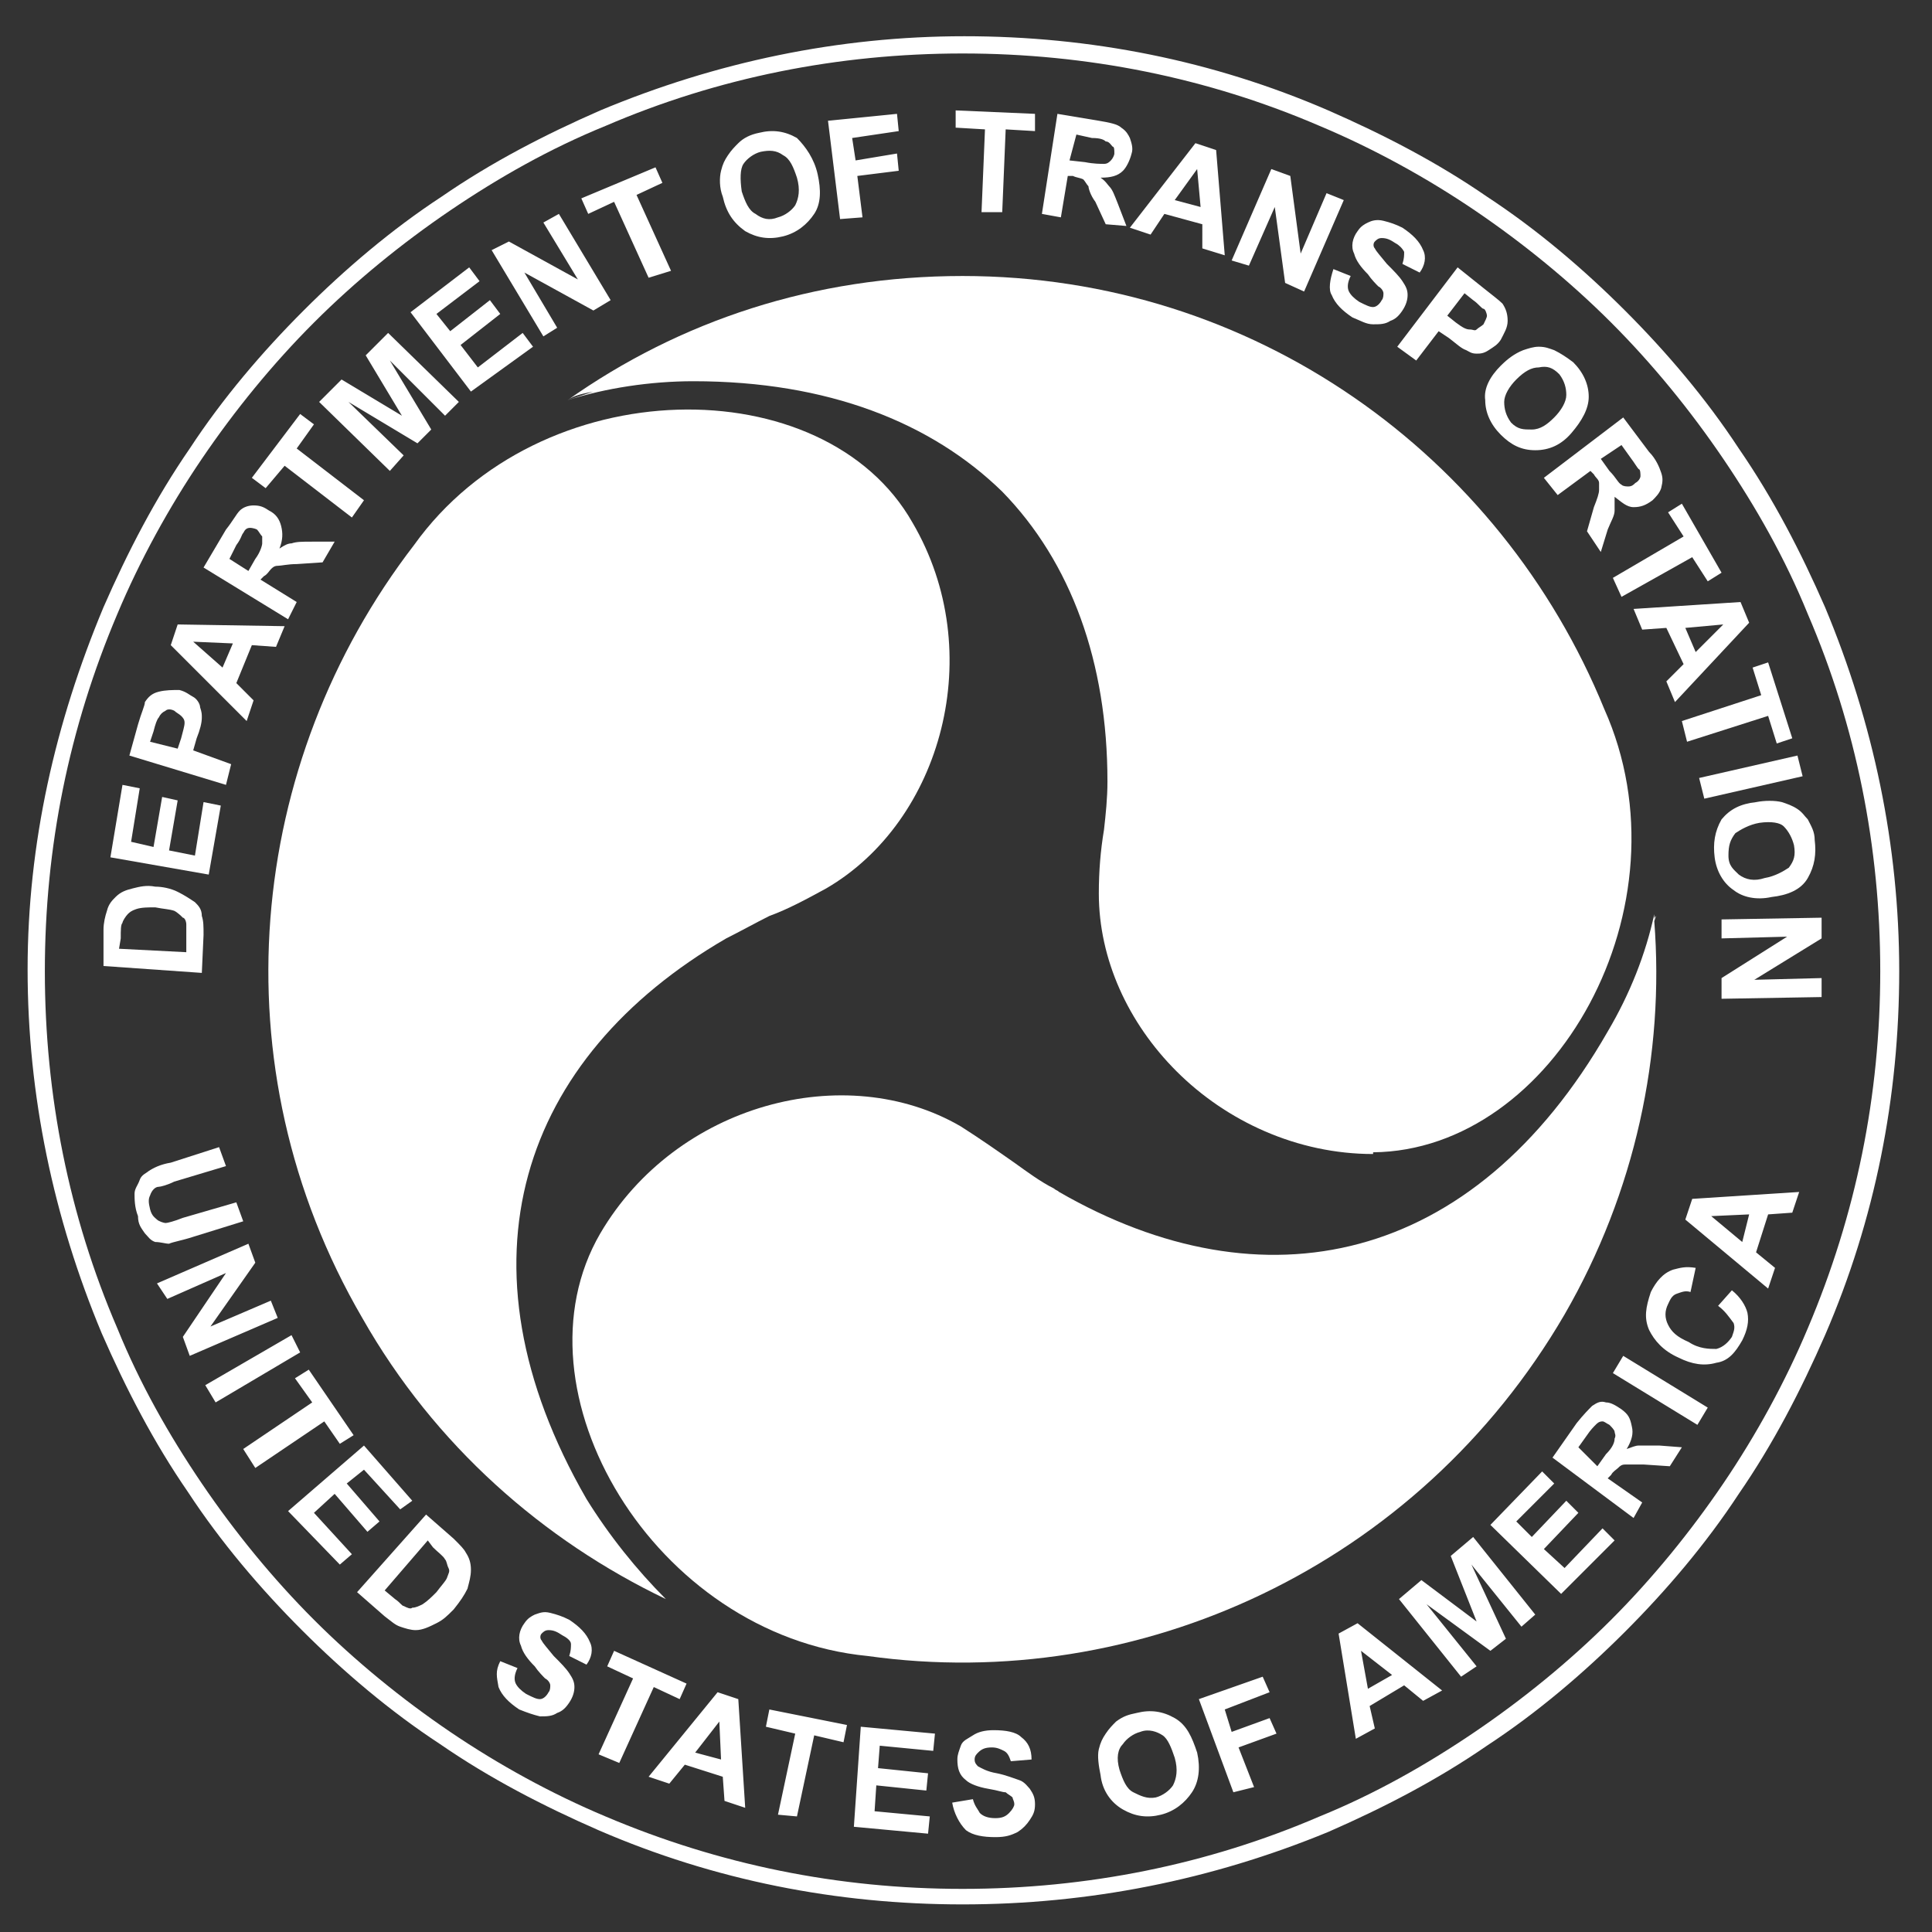 <?xml version="1.0" encoding="utf-8"?>
<!-- Generator: Adobe Illustrator 25.0.1, SVG Export Plug-In . SVG Version: 6.00 Build 0)  -->
<svg version="1.1" id="Layer_1" xmlns="http://www.w3.org/2000/svg" xmlns:xlink="http://www.w3.org/1999/xlink" x="0px" y="0px"
	 viewBox="0 0 112 112" style="enable-background:new 0 0 112 112;" xml:space="preserve">
<rect x="0" y="0" width="112" height="112" fill="#333333" stroke="none"/>
<style type="text/css">
	.st0{fill:#FFFFFF;}
</style>
<g>
	<g>
		<path class="st0" d="M55.8,110.4c-7.3,0-14.4-1.4-21.1-4.3c-3.2-1.4-6.3-3-9.2-5c-2.9-1.9-5.6-4.2-8-6.6s-4.7-5.1-6.6-8
			c-2-2.9-3.6-6-5-9.2c-2.8-6.7-4.3-13.8-4.3-21.1s1.6-14.3,4.4-21c1.4-3.2,3-6.3,5-9.2c1.9-2.9,4.2-5.6,6.6-8s5.1-4.7,8-6.6
			c2.9-2,6-3.6,9.2-5c6.7-2.8,13.8-4.3,21.1-4.3S70.3,3.5,77,6.4c3.2,1.4,6.3,3,9.2,5c2.9,1.9,5.6,4.2,8,6.6s4.7,5.1,6.6,8
			c2,2.9,3.6,6,5,9.2c2.8,6.7,4.3,13.8,4.3,21.1s-1.4,14.4-4.3,21.1c-1.4,3.2-3,6.3-5,9.2c-1.9,2.9-4.2,5.6-6.6,8s-5.1,4.7-8,6.6
			c-2.9,2-6,3.6-9.2,5C70.2,109,63.1,110.4,55.8,110.4z M55.8,3.1c-7.2,0-14.2,1.4-20.7,4.2c-3.2,1.3-6.2,3-9,4.9s-5.5,4.1-7.9,6.5
			s-4.6,5.1-6.5,7.9s-3.6,5.9-4.9,9C4,42.2,2.6,49.1,2.6,56.3S4,70.5,6.8,77c1.3,3.2,3,6.2,4.9,9s4.1,5.5,6.5,7.9s5.1,4.6,7.9,6.5
			s5.9,3.6,9,4.9c6.6,2.8,13.5,4.2,20.7,4.2s14.2-1.4,20.7-4.2c3.2-1.3,6.2-3,9-4.9s5.5-4.1,7.9-6.5s4.6-5.1,6.5-7.9s3.6-5.9,4.9-9
			c2.8-6.6,4.2-13.5,4.2-20.7s-1.4-14.2-4.2-20.7c-1.3-3.2-3-6.2-4.9-9s-4.1-5.5-6.5-7.9s-5.1-4.6-7.9-6.5s-5.9-3.6-9-4.9
			C70,4.5,63,3.1,55.8,3.1z"/>
	</g>
	<path class="st0" d="M12.7,66.5l0.4,1.1l-3,0.9c-0.4,0.2-0.8,0.3-0.9,0.3c-0.2,0-0.4,0.2-0.5,0.5c-0.1,0.2-0.1,0.4,0,0.8
		s0.3,0.5,0.4,0.6s0.4,0.2,0.5,0.2s0.5-0.1,1-0.3l3.1-0.9l0.4,1.1l-2.9,0.9c-0.6,0.2-1.2,0.3-1.4,0.4C9.6,72.1,9.3,72,9,72
		c-0.3-0.1-0.4-0.3-0.6-0.5C8.2,71.2,8,71,8,70.5c-0.2-0.5-0.2-1-0.2-1.3s0.2-0.5,0.3-0.8c0.1-0.3,0.4-0.4,0.5-0.5
		c0.3-0.2,0.7-0.4,1.3-0.5L12.7,66.5L12.7,66.5z M9.1,74.4l5.3-2.3l0.4,1.1l-2.6,3.7l3.5-1.5l0.4,1L11,78.6l-0.4-1.1l2.5-3.7
		l-3.4,1.5L9.1,74.4z M11.9,80.3l5-2.9l0.5,1l-4.9,2.9L11.9,80.3z M14.1,84l4-2.7l-1-1.4l0.8-0.5l2.6,3.8l-0.8,0.5l-0.9-1.3l-4,2.7
		L14.1,84z M16.7,87.6l4.4-3.8l2.8,3.2l-0.7,0.5l-2.1-2.3l-1,0.8l1.9,2.2l-0.7,0.6l-1.9-2.2l-1.2,1.1l2.2,2.4l-0.7,0.6L16.7,87.6
		L16.7,87.6z M24.7,87.8l1.6,1.4c0.4,0.4,0.6,0.6,0.7,0.8c0.2,0.3,0.3,0.6,0.3,1s-0.1,0.7-0.2,1.1c-0.2,0.4-0.4,0.7-0.8,1.2
		c-0.4,0.4-0.6,0.6-1,0.8c-0.4,0.2-0.8,0.4-1.2,0.4c-0.3,0-0.6-0.1-0.9-0.2s-0.5-0.3-0.9-0.6l-1.6-1.4L24.7,87.8L24.7,87.8z
		 M24.8,89.3l-2.5,2.9l0.6,0.5c0.3,0.2,0.4,0.4,0.5,0.4c0.2,0.1,0.4,0.2,0.5,0.1c0.2,0,0.4-0.1,0.6-0.2c0.3-0.2,0.5-0.4,0.8-0.7
		c0.3-0.4,0.5-0.6,0.6-0.8c0.1-0.3,0.2-0.4,0.1-0.6s-0.1-0.4-0.2-0.5c-0.1-0.2-0.4-0.4-0.7-0.7L24.8,89.3L24.8,89.3z M29,96.3l1,0.4
		c-0.2,0.4-0.2,0.7-0.1,0.9c0.1,0.2,0.3,0.4,0.6,0.6c0.4,0.2,0.6,0.3,0.8,0.3s0.4-0.2,0.5-0.4c0.1-0.1,0.1-0.3,0.1-0.4
		s-0.1-0.3-0.3-0.4c-0.1-0.1-0.4-0.4-0.6-0.7c-0.4-0.4-0.7-0.8-0.8-1.2c-0.2-0.4-0.1-0.9,0.2-1.3c0.2-0.3,0.4-0.4,0.6-0.5
		c0.3-0.1,0.5-0.2,0.9-0.1c0.4,0.1,0.7,0.2,1.1,0.4c0.6,0.4,1,0.8,1.2,1.3c0.2,0.4,0.1,0.9-0.2,1.3L33,96c0.1-0.3,0.1-0.5,0.1-0.7
		s-0.3-0.4-0.5-0.5c-0.3-0.2-0.5-0.3-0.8-0.3c-0.2,0-0.3,0.1-0.4,0.2s-0.1,0.3,0,0.4c0.1,0.2,0.3,0.4,0.7,0.9c0.4,0.4,0.7,0.7,0.9,1
		s0.3,0.5,0.3,0.8s-0.1,0.6-0.3,0.9s-0.4,0.5-0.7,0.6c-0.3,0.2-0.6,0.2-1,0.2c-0.4-0.1-0.7-0.2-1.2-0.4c-0.6-0.4-1-0.8-1.2-1.3
		C28.8,97.2,28.7,96.9,29,96.3L29,96.3z M34.7,101.7l2-4.4l-1.5-0.7l0.4-0.9l4.2,1.9l-0.4,0.9l-1.5-0.7l-2,4.4L34.7,101.7
		L34.7,101.7z M43.2,104.8l-1.2-0.4l-0.1-1.4l-2.2-0.7l-0.9,1.1l-1.2-0.4l4-4.9l1.2,0.4L43.2,104.8L43.2,104.8z M41.8,102l-0.1-2.2
		l-1.4,1.8L41.8,102L41.8,102z M45.1,105.2l1-4.7l-1.7-0.4l0.2-1l4.5,0.9l-0.2,1l-1.7-0.4l-1,4.7L45.1,105.2L45.1,105.2z
		 M49.5,105.9l0.4-5.8l4.3,0.4l-0.1,1l-3.1-0.3l-0.1,1.3l2.9,0.3l-0.1,1l-2.9-0.3l-0.1,1.5l3.2,0.3l-0.1,1L49.5,105.9L49.5,105.9z
		 M55.2,104.5l1.2-0.2c0.1,0.4,0.3,0.6,0.4,0.8c0.2,0.2,0.5,0.3,0.9,0.3s0.6-0.1,0.8-0.3s0.3-0.4,0.3-0.5c0-0.2-0.1-0.3-0.1-0.4
		c-0.1-0.1-0.3-0.2-0.4-0.3c-0.2,0-0.4-0.1-1-0.2s-1.1-0.3-1.3-0.5c-0.4-0.3-0.5-0.7-0.5-1.2c0-0.3,0.1-0.5,0.2-0.8
		c0.1-0.3,0.4-0.4,0.7-0.6s0.7-0.3,1.2-0.3c0.7,0,1.3,0.1,1.6,0.4c0.4,0.3,0.6,0.7,0.6,1.3l-1.2,0.1c-0.1-0.3-0.2-0.5-0.4-0.6
		s-0.4-0.2-0.7-0.2c-0.4,0-0.6,0.1-0.8,0.3c-0.1,0.1-0.2,0.2-0.2,0.4s0.1,0.3,0.2,0.4c0.2,0.1,0.5,0.3,1.1,0.4
		c0.5,0.1,1,0.3,1.3,0.4s0.5,0.4,0.6,0.5c0.2,0.3,0.3,0.5,0.3,0.9s-0.1,0.6-0.3,0.9s-0.4,0.5-0.7,0.7c-0.4,0.2-0.7,0.3-1.3,0.3
		c-0.7,0-1.3-0.1-1.7-0.4C55.6,105.7,55.3,105.1,55.2,104.5L55.2,104.5z M63.8,102.9c-0.1-0.5-0.2-1.1-0.1-1.5
		c0.1-0.4,0.2-0.6,0.4-0.9s0.4-0.5,0.6-0.7c0.4-0.3,0.7-0.4,1.2-0.5c0.8-0.2,1.5-0.1,2.2,0.3s1,1.1,1.3,2c0.2,0.9,0.1,1.7-0.3,2.3
		c-0.4,0.6-1,1.1-1.8,1.3s-1.5,0.1-2.2-0.3S63.9,103.8,63.8,102.9z M64.9,102.6c0.2,0.6,0.4,1.1,0.8,1.3s0.8,0.4,1.3,0.3
		c0.4-0.1,0.8-0.4,1-0.7c0.2-0.4,0.3-0.9,0.1-1.6c-0.2-0.6-0.4-1.1-0.7-1.3s-0.8-0.4-1.3-0.2c-0.4,0.1-0.8,0.4-1,0.7
		C64.8,101.4,64.7,101.9,64.9,102.6z M71.5,103.9l-2-5.4l3.7-1.3l0.4,0.9l-2.6,1l0.4,1.3l2.2-0.8l0.4,0.9l-2.2,0.8l0.9,2.3
		L71.5,103.9z M83.6,98l-1.1,0.6l-1.1-0.9l-2,1.2l0.3,1.3l-1.1,0.6l-1-6.1l1.1-0.6L83.6,98L83.6,98z M80.7,97.1l-1.8-1.4l0.4,2.2
		L80.7,97.1z M84.7,97.2l-3.6-4.5l1.3-1.1l3.2,2.4l-1.5-3.8l1.3-1.1l3.6,4.5l-0.8,0.7l-2.9-3.6l2,4.3l-0.9,0.7L82.7,93l2.9,3.6
		L84.7,97.2L84.7,97.2z M90.5,92.4l-4.1-4l3-3.1l0.7,0.7l-2.2,2.2l0.9,0.9l2-2.1l0.7,0.7l-2,2.1l1.2,1.1l2.2-2.3l0.7,0.7L90.5,92.4
		L90.5,92.4z M94.7,88L90,84.5l1.4-2c0.4-0.5,0.7-0.8,0.9-1c0.3-0.2,0.5-0.3,0.8-0.2c0.3,0,0.6,0.2,0.9,0.4c0.4,0.3,0.5,0.5,0.6,1
		c0.1,0.4,0,0.8-0.3,1.3c0.3-0.1,0.5-0.2,0.7-0.2h1.2l1.3,0.1L96.8,85l-1.5-0.1h-1.1c-0.2,0-0.3,0.1-0.4,0.2s-0.3,0.2-0.4,0.4
		l-0.2,0.2l2,1.4L94.7,88L94.7,88z M92.6,85l0.5-0.7c0.4-0.4,0.5-0.7,0.5-0.9c0.1-0.2,0-0.3,0-0.4s-0.2-0.3-0.3-0.4
		c-0.2-0.1-0.3-0.2-0.4-0.2c-0.2,0-0.3,0.1-0.4,0.2s-0.3,0.3-0.5,0.6l-0.5,0.7L92.6,85L92.6,85z M98.4,82.6l-4.9-3l0.6-1l4.9,3
		L98.4,82.6z M99.6,75.7l0.8-0.9c0.5,0.4,0.8,0.9,0.9,1.3c0.1,0.5,0,1-0.3,1.6c-0.4,0.7-0.8,1.2-1.5,1.3c-0.7,0.2-1.4,0.1-2.2-0.3
		c-0.9-0.4-1.4-1-1.7-1.6c-0.3-0.7-0.2-1.3,0.1-2.2c0.3-0.6,0.7-1.1,1.3-1.3c0.4-0.1,0.7-0.2,1.3-0.1L98,74.9
		c-0.3-0.1-0.5,0-0.8,0.1s-0.4,0.4-0.5,0.6c-0.2,0.4-0.2,0.8,0,1.2c0.2,0.4,0.5,0.7,1.2,1c0.6,0.4,1.2,0.4,1.6,0.4
		c0.4-0.1,0.7-0.4,0.9-0.7c0.1-0.3,0.2-0.5,0.1-0.8C100.2,76.3,100,76,99.6,75.7L99.6,75.7z M104.3,69.1l-0.4,1.2l-1.4,0.1l-0.7,2.2
		l1.1,0.9l-0.4,1.2l-4.8-4l0.4-1.2L104.3,69.1L104.3,69.1z M101.4,70.4l-2.2,0.1L101,72L101.4,70.4z"/>
	<g>
		<path class="st0" d="M6,56v-2.1c0-0.4,0.1-0.8,0.2-1.1c0.1-0.4,0.3-0.6,0.5-0.8c0.3-0.3,0.6-0.4,1-0.5c0.4-0.1,0.8-0.2,1.3-0.1
			c0.4,0,0.9,0.1,1.3,0.3c0.4,0.2,0.7,0.4,1,0.6c0.2,0.2,0.4,0.4,0.4,0.8c0.1,0.3,0.1,0.6,0.1,1.1l-0.1,2.2L6,56L6,56z M6.9,55
			l3.9,0.2v-0.9v-0.7c0-0.2-0.1-0.4-0.2-0.4c-0.1-0.1-0.3-0.3-0.5-0.4c-0.3-0.1-0.6-0.1-1.1-0.2c-0.4,0-0.8,0-1.1,0.1
			S7.5,52.9,7.4,53s-0.3,0.4-0.3,0.5C7,53.6,7,53.9,7,54.4L6.9,55L6.9,55z M12.1,50.7l-5.7-1l0.7-4.2l1,0.2l-0.5,3.1l1.3,0.3
			l0.5-2.9l0.9,0.2l-0.5,2.9l1.5,0.3l0.5-3.1l1,0.2L12.1,50.7L12.1,50.7z M13.1,45.5l-5.6-1.7L8,42c0.2-0.7,0.4-1.1,0.4-1.3
			c0.2-0.3,0.4-0.5,0.8-0.6C9.6,40,10,40,10.4,40c0.4,0.1,0.6,0.3,0.8,0.4s0.4,0.4,0.4,0.6c0.1,0.3,0.1,0.4,0.1,0.6
			c0,0.3-0.1,0.7-0.3,1.2l-0.2,0.7l2.2,0.8L13.1,45.5z M8.7,43l1.6,0.4l0.2-0.6c0.1-0.4,0.2-0.7,0.2-0.9s-0.1-0.3-0.2-0.4
			c-0.1-0.1-0.3-0.2-0.4-0.3c-0.2-0.1-0.4-0.1-0.5,0c-0.2,0.1-0.3,0.2-0.4,0.4C9.1,41.7,9,42,8.9,42.4L8.7,43L8.7,43z M16.5,36.3
			L16,37.5l-1.4-0.1l-0.9,2.2l1,1l-0.4,1.2l-4.4-4.4l0.4-1.2L16.5,36.3z M13.5,37.3l-2.3-0.1l1.7,1.5L13.5,37.3L13.5,37.3z
			 M16.7,35.9l-4.9-3l1.3-2.2c0.4-0.5,0.6-0.9,0.8-1.1s0.5-0.3,0.8-0.3c0.4,0,0.6,0.1,0.9,0.3c0.4,0.2,0.6,0.5,0.7,0.9
			s0.1,0.8-0.1,1.3c0.3-0.2,0.5-0.3,0.7-0.3c0.3-0.1,0.6-0.1,1.2-0.1h1.3l-0.7,1.2l-1.5,0.1c-0.5,0-0.9,0.1-1.1,0.1
			c-0.2,0-0.3,0.1-0.4,0.2c-0.1,0.1-0.2,0.3-0.4,0.4l-0.2,0.2l2.1,1.3L16.7,35.9L16.7,35.9z M14.4,33.1l0.4-0.7
			c0.3-0.4,0.4-0.8,0.4-0.9v-0.4c-0.1-0.1-0.2-0.3-0.3-0.4c-0.2-0.1-0.4-0.1-0.4-0.1c-0.2,0-0.3,0.1-0.4,0.3
			C14,31,14,31.2,13.7,31.6l-0.4,0.8L14.4,33.1z M20.4,30l-3.9-3l-1.1,1.3l-0.8-0.6l2.8-3.7l0.8,0.6l-1,1.4l3.9,3L20.4,30z
			 M22.6,27.3l-4.1-4l1.3-1.3l3.5,2.1l-2.1-3.5l1.3-1.3l4.1,4l-0.8,0.8l-3.2-3.2l2.4,4l-0.8,0.8l-4-2.4l3.2,3.1L22.6,27.3z
			 M27.3,22.7l-3.5-4.6l3.4-2.6l0.6,0.8l-2.5,1.9l0.8,1l2.3-1.8l0.6,0.8L26.7,20l1,1.3l2.6-2l0.6,0.8L27.3,22.7L27.3,22.7z
			 M31.5,19.5l-3-5l1-0.5l4,2.2l-2-3.3l0.9-0.5l3,5l-1,0.6l-4-2.2l1.9,3.2L31.5,19.5z M37.6,16.1l-2-4.4l-1.5,0.7l-0.4-0.9L38,9.7
			l0.4,0.9l-1.5,0.7l2,4.4L37.6,16.1L37.6,16.1z M41.9,11.4c-0.2-0.5-0.2-1.1-0.1-1.5C41.9,9.5,42,9.3,42.2,9
			c0.2-0.3,0.4-0.5,0.6-0.7C43.1,8,43.5,7.8,44,7.7c0.8-0.2,1.5-0.1,2.2,0.3c0.5,0.5,1,1.2,1.2,2.1s0.2,1.7-0.2,2.3s-1,1.1-1.8,1.3
			s-1.5,0.1-2.2-0.3C42.5,12.9,42.1,12.3,41.9,11.4L41.9,11.4z M43,11.1c0.2,0.6,0.4,1.1,0.8,1.3c0.4,0.3,0.8,0.4,1.3,0.2
			c0.4-0.1,0.8-0.4,1-0.7c0.2-0.4,0.3-0.9,0.1-1.6C46,9.7,45.8,9.2,45.4,9c-0.4-0.3-0.8-0.3-1.3-0.2c-0.4,0.1-0.8,0.4-1,0.7
			C42.9,9.8,42.9,10.4,43,11.1z M48.7,12.7L48,7l4-0.4l0.1,1L49.4,8l0.2,1.3L52,8.9l0.1,1l-2.4,0.3l0.3,2.4L48.7,12.7z M56.9,12.3
			l0.2-4.8l-1.7-0.1v-1L60,6.6v1l-1.7-0.1l-0.2,4.8H56.9L56.9,12.3z M60.4,12.4l0.9-5.8L63.7,7c0.6,0.1,1.1,0.2,1.3,0.4
			c0.3,0.2,0.4,0.4,0.5,0.6c0.1,0.3,0.2,0.6,0.1,0.9c-0.1,0.4-0.3,0.8-0.5,1c-0.3,0.3-0.7,0.4-1.3,0.4c0.3,0.2,0.4,0.4,0.5,0.5
			c0.2,0.2,0.3,0.5,0.5,1l0.5,1.3L64.1,13l-0.6-1.3c-0.3-0.4-0.4-0.8-0.4-0.9c-0.1-0.1-0.2-0.3-0.3-0.4c-0.2-0.1-0.4-0.1-0.6-0.2
			h-0.3l-0.4,2.4L60.4,12.4L60.4,12.4z M62,9.3l0.9,0.1c0.5,0.1,0.9,0.1,1.1,0.1s0.3-0.1,0.4-0.2c0.1-0.1,0.2-0.3,0.2-0.4
			c0-0.2,0-0.4-0.1-0.4c-0.1-0.1-0.2-0.3-0.4-0.3C64,8.1,63.8,8,63.3,8l-0.9-0.2L62,9.3L62,9.3z"/>
		<path class="st0" d="M71,14.8l-1.3-0.4V13l-2.2-0.6l-0.8,1.2l-1.2-0.4l3.8-4.9l1.2,0.4L71,14.8L71,14.8z M69.6,12l-0.2-2.2
			l-1.3,1.8L69.6,12z M71.4,15.1l2.3-5.3l1.1,0.4l0.6,4.5l1.5-3.5l1,0.4l-2.3,5.3l-1.1-0.5L73.9,12l-1.5,3.4L71.4,15.1z M77.3,15.6
			l1,0.4c-0.2,0.4-0.2,0.7-0.1,0.9c0.1,0.2,0.3,0.4,0.6,0.6c0.4,0.2,0.6,0.3,0.8,0.3c0.2,0,0.4-0.2,0.5-0.4c0.1-0.1,0.1-0.3,0.1-0.4
			s-0.1-0.3-0.3-0.4c-0.1-0.1-0.4-0.4-0.6-0.7c-0.4-0.4-0.7-0.8-0.8-1.2c-0.2-0.4-0.1-0.9,0.2-1.3c0.2-0.3,0.4-0.4,0.6-0.5
			s0.5-0.2,0.9-0.1s0.7,0.2,1.1,0.4c0.6,0.4,1,0.8,1.2,1.3c0.2,0.4,0.1,0.9-0.2,1.3l-1-0.5c0.1-0.3,0.1-0.5,0.1-0.7
			c-0.1-0.2-0.3-0.4-0.5-0.5c-0.3-0.2-0.5-0.3-0.8-0.3c-0.2,0-0.3,0.1-0.4,0.2c-0.1,0.1-0.1,0.3,0,0.4c0.1,0.2,0.3,0.4,0.7,0.9
			c0.4,0.4,0.7,0.7,0.9,1c0.2,0.3,0.3,0.5,0.3,0.8s-0.1,0.6-0.3,0.9c-0.2,0.3-0.4,0.5-0.7,0.6c-0.3,0.2-0.6,0.2-1,0.2
			s-0.7-0.2-1.2-0.4c-0.6-0.4-1-0.8-1.2-1.3C77,16.8,77.1,16.2,77.3,15.6L77.3,15.6z M81,20.1l3.5-4.6l1.5,1.2
			c0.5,0.4,0.9,0.7,1.1,0.9c0.2,0.3,0.3,0.6,0.3,1s-0.2,0.7-0.4,1.1c-0.2,0.3-0.4,0.4-0.7,0.6c-0.3,0.2-0.5,0.2-0.7,0.2
			c-0.3,0-0.4-0.1-0.6-0.2c-0.3-0.1-0.6-0.4-1-0.7l-0.6-0.4l-1.3,1.7L81,20.1L81,20.1z M84.9,17l-1,1.3l0.5,0.4
			c0.4,0.3,0.6,0.4,0.8,0.4c0.2,0,0.3,0.1,0.4,0s0.3-0.2,0.4-0.3c0.1-0.2,0.2-0.4,0.2-0.5s-0.1-0.4-0.2-0.4s-0.3-0.3-0.6-0.5
			L84.9,17L84.9,17z M87,21.2c0.4-0.4,0.8-0.7,1.3-0.9c0.3-0.1,0.6-0.2,0.9-0.2c0.4,0,0.6,0.1,0.9,0.2c0.4,0.2,0.7,0.4,1.1,0.7
			c0.6,0.6,0.9,1.3,0.9,2s-0.4,1.4-1,2.1s-1.3,1-2.1,1s-1.4-0.3-2-0.9s-0.9-1.3-0.9-2C86,22.5,86.4,21.8,87,21.2L87,21.2z M87.9,22
			c-0.4,0.4-0.7,0.9-0.7,1.3s0.1,0.8,0.4,1.2c0.4,0.4,0.7,0.4,1.2,0.4s0.9-0.3,1.3-0.7c0.4-0.4,0.7-0.9,0.7-1.3s-0.1-0.8-0.4-1.2
			c-0.4-0.4-0.7-0.5-1.2-0.4C88.8,21.3,88.4,21.5,87.9,22z M89.5,27.7l4.6-3.5l1.5,2c0.4,0.4,0.6,0.9,0.7,1.2c0.1,0.3,0.1,0.5,0,0.9
			c-0.1,0.3-0.3,0.5-0.5,0.7c-0.4,0.3-0.7,0.4-1.1,0.4s-0.7-0.3-1.1-0.6v0.8c0,0.3-0.2,0.6-0.4,1.1L92.8,32L92,30.8l0.4-1.4
			c0.2-0.5,0.3-0.8,0.3-1V28c0-0.2-0.2-0.3-0.3-0.5l-0.2-0.2l-1.9,1.4L89.5,27.7L89.5,27.7z M92.8,26.6l0.5,0.7
			c0.4,0.4,0.5,0.7,0.7,0.8c0.1,0.1,0.3,0.1,0.4,0.1c0.2,0,0.3-0.1,0.4-0.2c0.2-0.1,0.3-0.3,0.3-0.4s0-0.4-0.1-0.4
			c-0.1-0.1-0.2-0.3-0.5-0.7L94,25.8L92.8,26.6L92.8,26.6z M93.5,33.5l4.1-2.4l-0.9-1.4l0.8-0.5l2.3,4L99,33.7l-0.9-1.4L94,34.6
			L93.5,33.5z M97.1,40.7l-0.5-1.2l1-1l-1-2.1l-1.4,0.1l-0.5-1.2l6.2-0.4l0.5,1.2L97.1,40.7L97.1,40.7z M98.3,37.8l1.6-1.6l-2.2,0.2
			L98.3,37.8z M97.5,41.8l4.6-1.5l-0.5-1.6l0.9-0.3l1.4,4.4l-0.9,0.3l-0.5-1.6L97.8,43L97.5,41.8L97.5,41.8z M98.5,45.1l5.7-1.3
			l0.3,1.2l-5.7,1.3L98.5,45.1z M101.8,46.5c0.5-0.1,1.1-0.1,1.5,0c0.3,0.1,0.6,0.2,0.9,0.4s0.4,0.4,0.6,0.6
			c0.2,0.4,0.4,0.7,0.4,1.2c0.1,0.8,0,1.5-0.4,2.2s-1.2,1-2.1,1.1c-0.9,0.2-1.7,0-2.2-0.4c-0.6-0.4-1-1.1-1.1-1.9s0-1.5,0.4-2.2
			C100.3,46.9,100.9,46.6,101.8,46.5L101.8,46.5z M102,47.7c-0.6,0.1-1.1,0.4-1.4,0.6c-0.3,0.4-0.4,0.7-0.4,1.3s0.3,0.8,0.6,1.1
			c0.4,0.3,0.9,0.4,1.5,0.2c0.6-0.1,1.1-0.4,1.4-0.6c0.3-0.4,0.4-0.7,0.3-1.3c-0.1-0.4-0.3-0.8-0.6-1.1
			C103.2,47.7,102.7,47.6,102,47.7z M99.8,53.3l5.8-0.1v1.2l-3.9,2.4l3.9-0.1v1.1l-5.8,0.1v-1.2l3.8-2.4l-3.8,0.1V53.3z"/>
	</g>
	<g>
		<path class="st0" d="M32.9,23.2c2.2-0.7,4.8-1.1,7.3-1.1c7.8,0,13.8,2.4,17.9,6.4c4,4.1,6.1,9.9,6.1,16.8c0,1-0.1,1.9-0.2,2.8
			c-0.2,1.2-0.3,2.4-0.3,3.7c0,3.8,1.7,7.5,4.5,10.3c2.9,2.9,7,4.8,11.4,4.8v-0.1C90.1,66.7,98.1,52.5,93,41.1l0,0
			C87,26.4,72.7,16,55.8,16C47.2,16,39.4,18.6,32.9,23.2c0.4-0.3,1-0.4,1.5-0.5L32.9,23.2z"/>
		<path class="st0" d="M34,86.9c-7.9-13.7-3.8-25.6,8.1-32.5c0.8-0.4,1.7-0.9,2.5-1.3c1.1-0.4,2.2-1,3.3-1.6
			c6.7-3.9,9.4-13.7,5-21.2c-5.1-9-21.6-8.9-28.9,1.3l0,0c-9.7,12.6-11.5,30.2-3,44.8c4.2,7.4,10.5,12.9,17.6,16.3
			C36.9,91,35.3,89,34,86.9z"/>
		<path class="st0" d="M95.9,53.4l0.1-0.3C95.9,53.2,95.9,53.2,95.9,53.4c0-0.2,0-0.3,0-0.4c-0.5,2.3-1.4,4.6-2.7,6.8
			c-7.8,13.6-20,16.1-31.8,9.3c-0.1-0.1-0.2-0.1-0.3-0.2c-0.8-0.4-1.6-1-2.3-1.5c-1-0.7-2-1.4-3.1-2.1C49,61.4,39.2,64,34.8,71.5
			c-5.3,9.1,3.1,23.3,15.5,24.5c15.7,2.2,31.9-5.2,40.4-19.8C94.8,69.1,96.5,61.1,95.9,53.4z"/>
	</g>
</g>
</svg>
